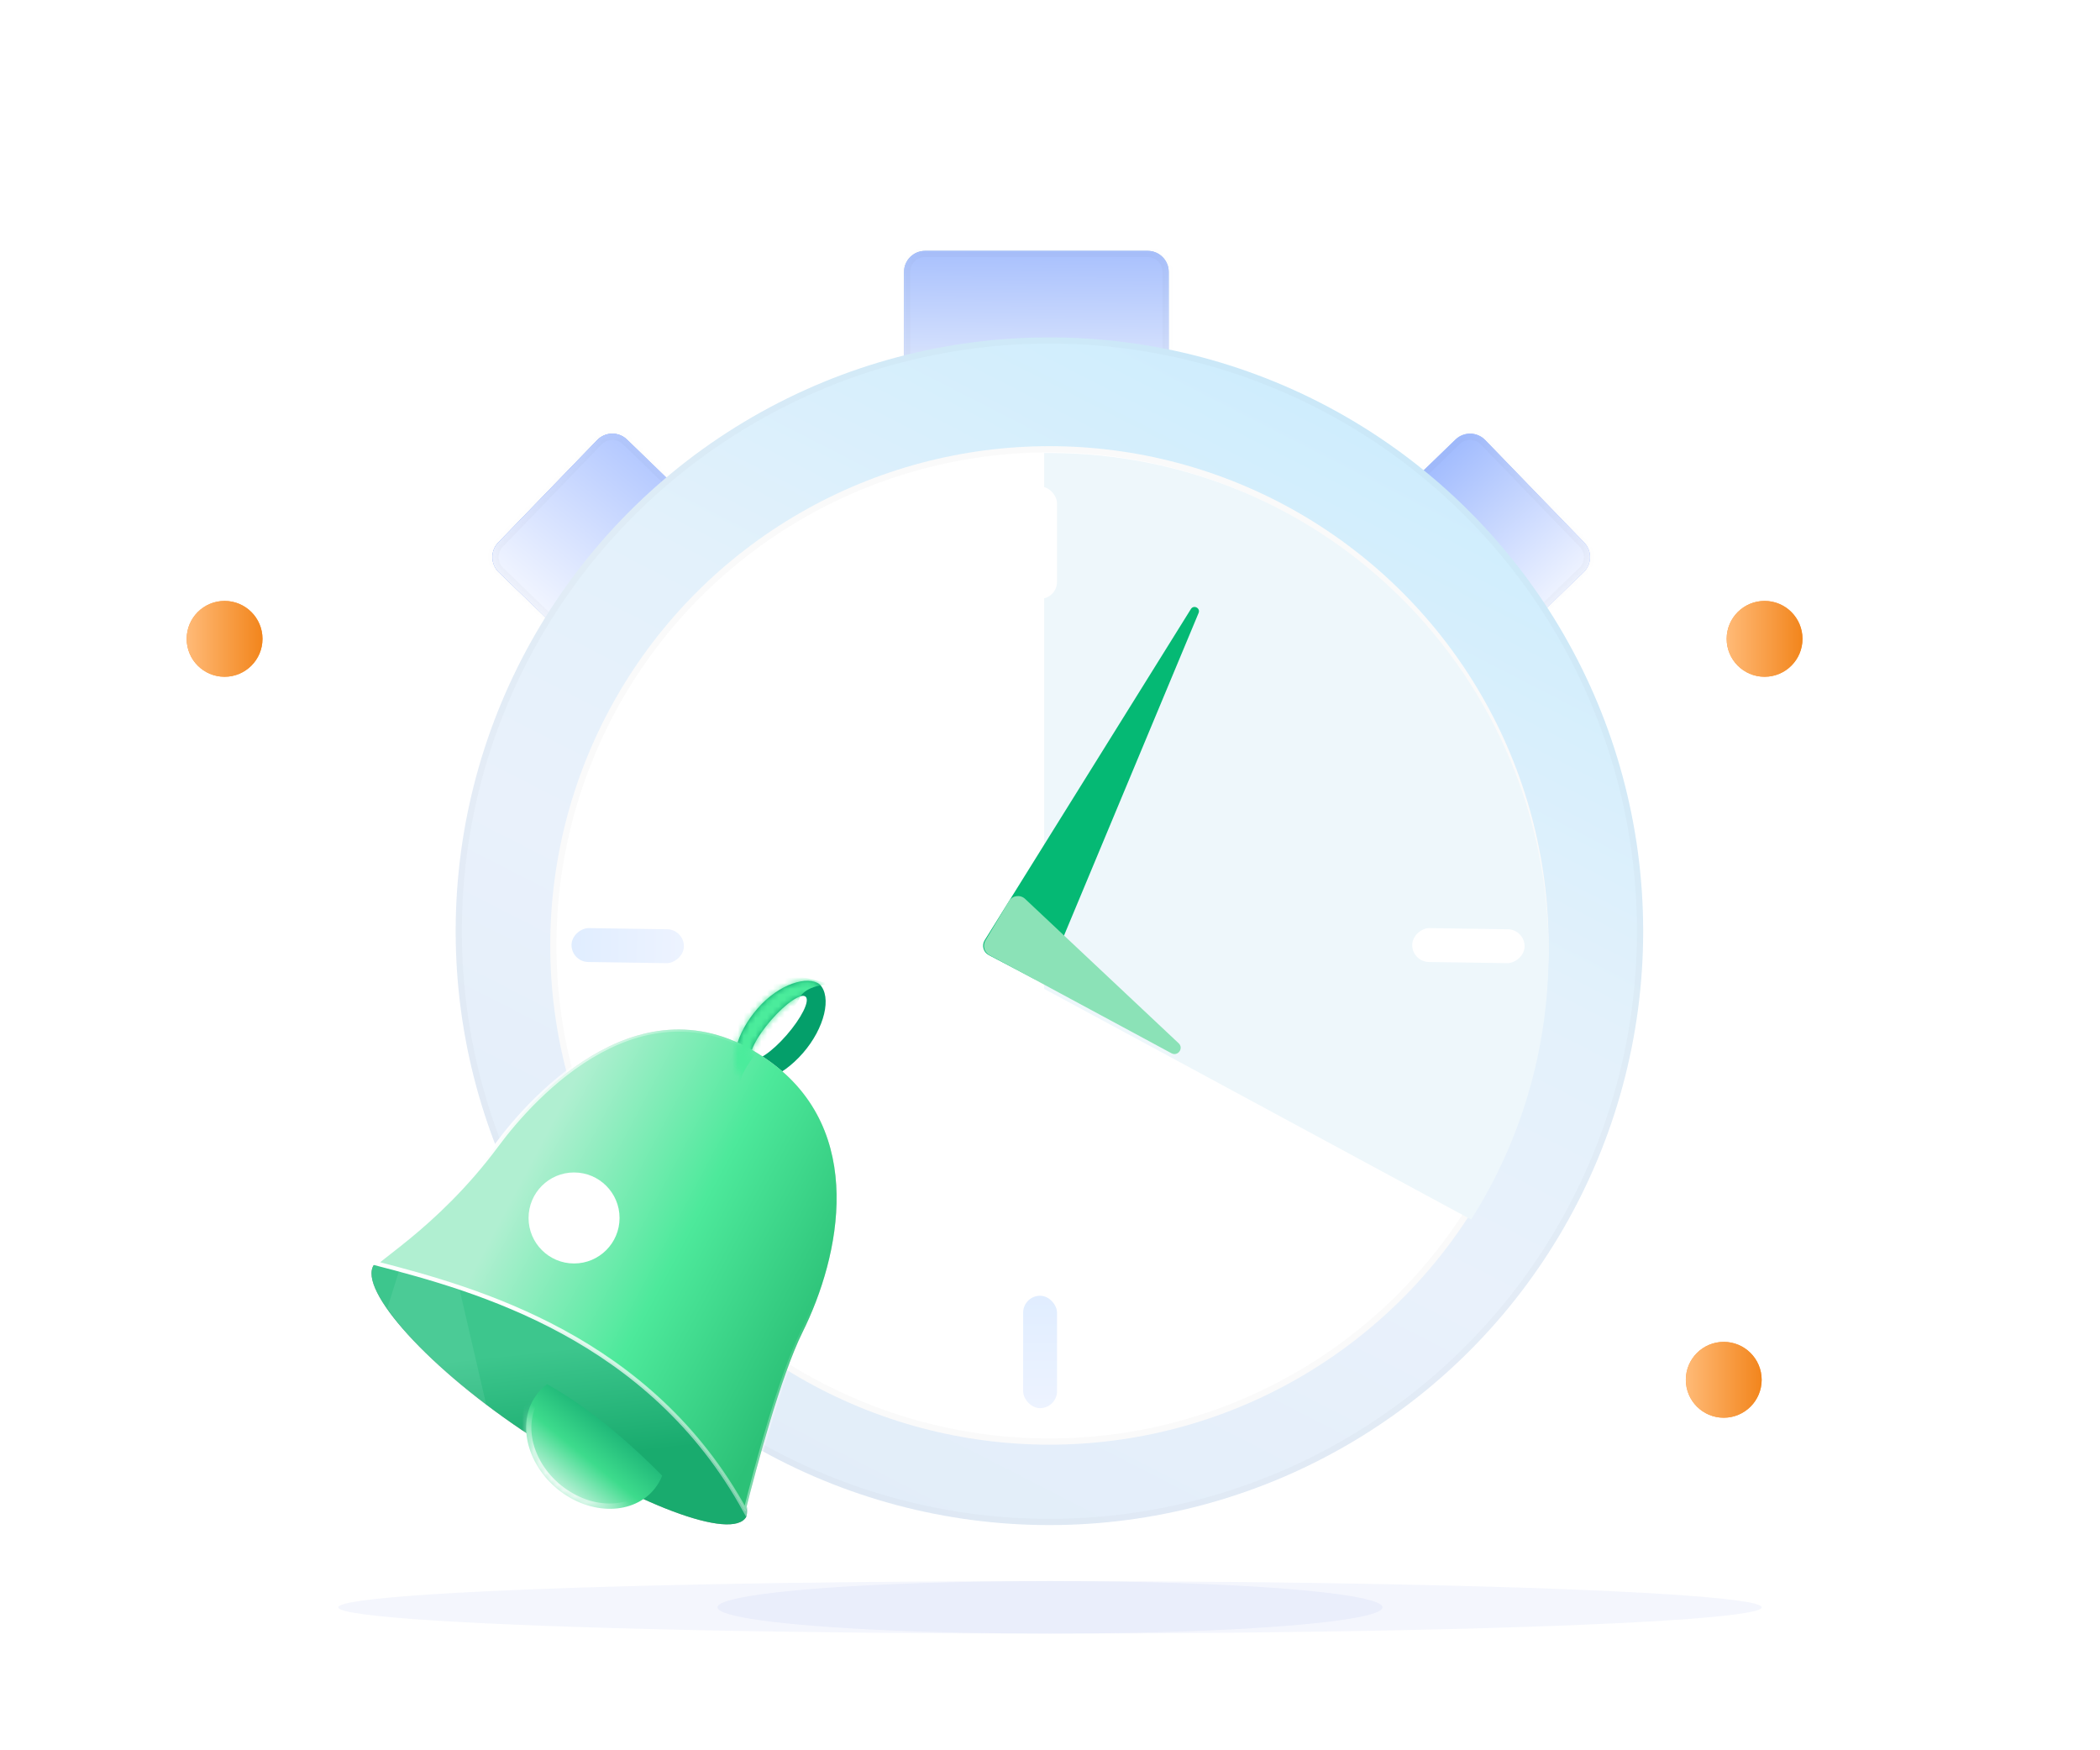 <svg width="360" height="300" viewBox="0 0 360 300" fill="none" xmlns="http://www.w3.org/2000/svg">
<mask id="path-1-inside-1_2202_3487" fill="white">
<path fill-rule="evenodd" clip-rule="evenodd" d="M200.351 46.603C200.351 44.613 198.738 43 196.748 43H158.582C156.592 43 154.979 44.613 154.979 46.603V63.684V64.341C154.979 64.347 154.983 64.352 154.989 64.352C154.995 64.352 155 64.356 155 64.362C155.524 72.523 165.471 79.031 177.665 79.031C189.858 79.031 199.805 72.523 200.329 64.362C200.329 64.356 200.334 64.352 200.34 64.352C200.346 64.352 200.351 64.347 200.351 64.341V63.684V46.603Z"/>
</mask>
<path fill-rule="evenodd" clip-rule="evenodd" d="M200.351 46.603C200.351 44.613 198.738 43 196.748 43H158.582C156.592 43 154.979 44.613 154.979 46.603V63.684V64.341C154.979 64.347 154.983 64.352 154.989 64.352C154.995 64.352 155 64.356 155 64.362C155.524 72.523 165.471 79.031 177.665 79.031C189.858 79.031 199.805 72.523 200.329 64.362C200.329 64.356 200.334 64.352 200.34 64.352C200.346 64.352 200.351 64.347 200.351 64.341V63.684V46.603Z" fill="url(#paint0_linear_2202_3487)"/>
<path fill-rule="evenodd" clip-rule="evenodd" d="M200.351 46.603C200.351 44.613 198.738 43 196.748 43H158.582C156.592 43 154.979 44.613 154.979 46.603V63.684V64.341C154.979 64.347 154.983 64.352 154.989 64.352C154.995 64.352 155 64.356 155 64.362C155.524 72.523 165.471 79.031 177.665 79.031C189.858 79.031 199.805 72.523 200.329 64.362C200.329 64.356 200.334 64.352 200.34 64.352C200.346 64.352 200.351 64.347 200.351 64.341V63.684V46.603Z" fill="url(#paint1_linear_2202_3487)"/>
<path d="M155 64.362L153.939 64.43L155 64.362ZM200.329 64.362L199.268 64.294L200.329 64.362ZM158.582 44.063H196.748V41.937H158.582V44.063ZM156.042 63.684V46.603H153.915V63.684H156.042ZM156.042 64.341V63.684H153.915V64.341H156.042ZM177.665 77.968C171.747 77.968 166.419 76.387 162.535 73.865C158.644 71.338 156.295 67.939 156.061 64.294L153.939 64.43C154.229 68.947 157.116 72.882 161.377 75.649C165.646 78.421 171.388 80.094 177.665 80.094V77.968ZM199.268 64.294C199.034 67.939 196.685 71.338 192.794 73.865C188.91 76.387 183.582 77.968 177.665 77.968V80.094C183.941 80.094 189.683 78.421 193.952 75.649C198.213 72.882 201.1 68.947 201.39 64.43L199.268 64.294ZM199.287 63.684V64.341H201.414V63.684H199.287ZM199.287 46.603V63.684H201.414V46.603H199.287ZM200.34 65.415C200.933 65.415 201.414 64.934 201.414 64.341H199.287C199.287 63.76 199.759 63.288 200.34 63.288V65.415ZM154.989 65.415C154.429 65.415 153.974 64.979 153.939 64.43L156.061 64.294C156.025 63.733 155.561 63.288 154.989 63.288V65.415ZM153.915 64.341C153.915 64.934 154.396 65.415 154.989 65.415V63.288C155.571 63.288 156.042 63.76 156.042 64.341H153.915ZM201.39 64.43C201.355 64.979 200.9 65.415 200.34 65.415V63.288C199.768 63.288 199.304 63.733 199.268 64.294L201.39 64.43ZM196.748 44.063C198.15 44.063 199.287 45.2 199.287 46.603H201.414C201.414 44.026 199.325 41.937 196.748 41.937V44.063ZM158.582 41.937C156.004 41.937 153.915 44.026 153.915 46.603H156.042C156.042 45.2 157.179 44.063 158.582 44.063V41.937Z" fill="black" fill-opacity="0.02" mask="url(#path-1-inside-1_2202_3487)"/>
<mask id="path-3-inside-2_2202_3487" fill="white">
<path fill-rule="evenodd" clip-rule="evenodd" d="M107.48 75.342C106.049 73.96 103.768 73.999 102.385 75.43L85.423 92.986C84.04 94.417 84.079 96.698 85.51 98.081L93.613 105.91C93.617 105.913 93.622 105.913 93.625 105.91C93.628 105.907 93.633 105.907 93.636 105.909C97.98 109.599 106.058 107.765 111.963 101.654C117.868 95.543 119.422 87.406 115.584 83.192C115.582 83.189 115.582 83.185 115.585 83.183C115.587 83.18 115.587 83.175 115.584 83.173L115.36 82.956C115.326 82.922 115.291 82.888 115.257 82.854C115.222 82.821 115.187 82.788 115.152 82.755L107.48 75.342Z"/>
</mask>
<path fill-rule="evenodd" clip-rule="evenodd" d="M107.48 75.342C106.049 73.96 103.768 73.999 102.385 75.43L85.423 92.986C84.04 94.417 84.079 96.698 85.51 98.081L93.613 105.91C93.617 105.913 93.622 105.913 93.625 105.91C93.628 105.907 93.633 105.907 93.636 105.909C97.98 109.599 106.058 107.765 111.963 101.654C117.868 95.543 119.422 87.406 115.584 83.192C115.582 83.189 115.582 83.185 115.585 83.183C115.587 83.18 115.587 83.175 115.584 83.173L115.36 82.956C115.326 82.922 115.291 82.888 115.257 82.854C115.222 82.821 115.187 82.788 115.152 82.755L107.48 75.342Z" fill="url(#paint2_linear_2202_3487)"/>
<path fill-rule="evenodd" clip-rule="evenodd" d="M107.48 75.342C106.049 73.96 103.768 73.999 102.385 75.43L85.423 92.986C84.04 94.417 84.079 96.698 85.51 98.081L93.613 105.91C93.617 105.913 93.622 105.913 93.625 105.91C93.628 105.907 93.633 105.907 93.636 105.909C97.98 109.599 106.058 107.765 111.963 101.654C117.868 95.543 119.422 87.406 115.584 83.192C115.582 83.189 115.582 83.185 115.585 83.183C115.587 83.18 115.587 83.175 115.584 83.173L115.36 82.956C115.326 82.922 115.291 82.888 115.257 82.854C115.222 82.821 115.187 82.788 115.152 82.755L107.48 75.342Z" fill="url(#paint3_linear_2202_3487)"/>
<path fill-rule="evenodd" clip-rule="evenodd" d="M107.48 75.342C106.049 73.96 103.768 73.999 102.385 75.43L85.423 92.986C84.04 94.417 84.079 96.698 85.51 98.081L93.613 105.91C93.617 105.913 93.622 105.913 93.625 105.91C93.628 105.907 93.633 105.907 93.636 105.909C97.98 109.599 106.058 107.765 111.963 101.654C117.868 95.543 119.422 87.406 115.584 83.192C115.582 83.189 115.582 83.185 115.585 83.183C115.587 83.18 115.587 83.175 115.584 83.173L115.36 82.956C115.326 82.922 115.291 82.888 115.257 82.854C115.222 82.821 115.187 82.788 115.152 82.755L107.48 75.342Z" fill="url(#paint4_linear_2202_3487)"/>
<path d="M115.36 82.956L114.606 83.706L114.613 83.713L114.621 83.72L115.36 82.956ZM115.152 82.755L114.413 83.519L114.42 83.527L114.428 83.534L115.152 82.755ZM93.636 105.909L94.325 105.099L93.636 105.909ZM102.385 75.43L101.621 74.691L102.385 75.43ZM115.584 83.192L116.371 82.476L115.584 83.192ZM85.423 92.986L86.187 93.725L85.423 92.986ZM86.187 93.725L103.15 76.169L101.621 74.691L84.658 92.247L86.187 93.725ZM94.352 105.145L86.249 97.316L84.771 98.845L92.874 106.675L94.352 105.145ZM111.198 100.916C108.371 103.842 105.052 105.712 101.975 106.421C98.89 107.133 96.164 106.661 94.325 105.099L92.948 106.72C95.453 108.847 98.938 109.304 102.453 108.493C105.978 107.681 109.65 105.578 112.727 102.393L111.198 100.916ZM114.798 83.908C116.423 85.692 116.988 88.4 116.383 91.508C115.78 94.608 114.026 97.989 111.198 100.916L112.727 102.393C115.805 99.208 117.78 95.466 118.471 91.915C119.16 88.373 118.584 84.906 116.371 82.476L114.798 83.908ZM114.621 83.72L114.846 83.938L116.323 82.408L116.099 82.191L114.621 83.72ZM114.518 83.619C114.548 83.648 114.577 83.677 114.606 83.706L116.113 82.206C116.075 82.167 116.035 82.128 115.996 82.09L114.518 83.619ZM114.428 83.534C114.458 83.562 114.488 83.59 114.518 83.619L115.996 82.09C115.956 82.051 115.916 82.013 115.876 81.976L114.428 83.534ZM106.741 76.107L114.413 83.519L115.891 81.99L108.219 74.578L106.741 76.107ZM116.349 83.921C116.76 83.496 116.748 82.819 116.323 82.408L114.846 83.938C114.426 83.532 114.414 82.863 114.82 82.444L116.349 83.921ZM94.39 106.649C93.999 107.053 93.368 107.077 92.948 106.72L94.325 105.099C93.898 104.737 93.257 104.761 92.86 105.171L94.39 106.649ZM92.874 106.675C93.3 107.086 93.978 107.074 94.39 106.649L92.86 105.171C93.265 104.752 93.933 104.741 94.352 105.145L92.874 106.675ZM103.15 76.169C104.125 75.16 105.733 75.132 106.741 76.107L108.219 74.578C106.366 72.787 103.411 72.838 101.621 74.691L103.15 76.169ZM116.371 82.476C116.742 82.884 116.74 83.517 116.349 83.921L114.82 82.444C114.424 82.853 114.422 83.494 114.798 83.908L116.371 82.476ZM84.658 92.247C82.867 94.1 82.918 97.055 84.771 98.845L86.249 97.316C85.24 96.341 85.213 94.734 86.187 93.725L84.658 92.247Z" fill="black" fill-opacity="0.02" mask="url(#path-3-inside-2_2202_3487)"/>
<mask id="path-5-inside-3_2202_3487" fill="white">
<path fill-rule="evenodd" clip-rule="evenodd" d="M249.513 75.342C250.944 73.96 253.225 73.999 254.608 75.43L271.571 92.986C272.953 94.417 272.914 96.698 271.483 98.081L263.38 105.91C263.376 105.913 263.371 105.913 263.368 105.91C263.365 105.907 263.36 105.907 263.357 105.909C259.013 109.599 250.935 107.765 245.031 101.654C239.126 95.543 237.571 87.406 241.409 83.192C241.411 83.189 241.411 83.185 241.409 83.183C241.406 83.18 241.406 83.175 241.409 83.173L241.637 82.952C241.67 82.919 241.703 82.887 241.737 82.854C241.77 82.822 241.804 82.79 241.838 82.758L249.513 75.342Z"/>
</mask>
<path fill-rule="evenodd" clip-rule="evenodd" d="M249.513 75.342C250.944 73.96 253.225 73.999 254.608 75.43L271.571 92.986C272.953 94.417 272.914 96.698 271.483 98.081L263.38 105.91C263.376 105.913 263.371 105.913 263.368 105.91C263.365 105.907 263.36 105.907 263.357 105.909C259.013 109.599 250.935 107.765 245.031 101.654C239.126 95.543 237.571 87.406 241.409 83.192C241.411 83.189 241.411 83.185 241.409 83.183C241.406 83.18 241.406 83.175 241.409 83.173L241.637 82.952C241.67 82.919 241.703 82.887 241.737 82.854C241.77 82.822 241.804 82.79 241.838 82.758L249.513 75.342Z" fill="url(#paint5_linear_2202_3487)"/>
<path fill-rule="evenodd" clip-rule="evenodd" d="M249.513 75.342C250.944 73.96 253.225 73.999 254.608 75.43L271.571 92.986C272.953 94.417 272.914 96.698 271.483 98.081L263.38 105.91C263.376 105.913 263.371 105.913 263.368 105.91C263.365 105.907 263.36 105.907 263.357 105.909C259.013 109.599 250.935 107.765 245.031 101.654C239.126 95.543 237.571 87.406 241.409 83.192C241.411 83.189 241.411 83.185 241.409 83.183C241.406 83.18 241.406 83.175 241.409 83.173L241.637 82.952C241.67 82.919 241.703 82.887 241.737 82.854C241.77 82.822 241.804 82.79 241.838 82.758L249.513 75.342Z" fill="url(#paint6_linear_2202_3487)"/>
<path d="M241.637 82.952L242.39 83.703L242.383 83.71L242.376 83.717L241.637 82.952ZM241.838 82.758L242.577 83.523L242.569 83.53L242.562 83.537L241.838 82.758ZM241.409 83.173L240.67 82.408L241.409 83.173ZM263.357 105.909L264.045 106.72L263.357 105.909ZM254.608 75.43L253.843 76.169L254.608 75.43ZM241.409 83.192L242.195 83.908L241.409 83.192ZM271.571 92.986L270.806 93.725L271.571 92.986ZM270.806 93.725L253.843 76.169L255.372 74.691L272.335 92.247L270.806 93.725ZM262.641 105.145L270.744 97.316L272.222 98.845L264.119 106.675L262.641 105.145ZM245.795 100.916C248.623 103.842 251.942 105.712 255.018 106.421C258.104 107.133 260.83 106.661 262.669 105.099L264.045 106.72C261.54 108.847 258.056 109.304 254.54 108.493C251.016 107.681 247.343 105.578 244.266 102.393L245.795 100.916ZM242.195 83.908C240.57 85.692 240.005 88.4 240.61 91.508C241.213 94.608 242.968 97.989 245.795 100.916L244.266 102.393C241.189 99.208 239.213 95.466 238.522 91.915C237.833 88.373 238.41 84.906 240.623 82.476L242.195 83.908ZM242.376 83.717L242.148 83.938L240.67 82.408L240.898 82.188L242.376 83.717ZM242.475 83.619C242.447 83.647 242.418 83.675 242.39 83.703L240.884 82.202C240.921 82.164 240.959 82.127 240.998 82.09L242.475 83.619ZM242.562 83.537C242.533 83.564 242.504 83.591 242.475 83.619L240.998 82.09C241.036 82.053 241.075 82.016 241.114 81.98L242.562 83.537ZM250.252 76.107L242.577 83.523L241.099 81.993L248.774 74.578L250.252 76.107ZM240.644 83.921C240.233 83.496 240.245 82.819 240.67 82.408L242.148 83.938C242.567 83.532 242.579 82.863 242.173 82.444L240.644 83.921ZM262.603 106.649C262.994 107.053 263.625 107.077 264.045 106.72L262.669 105.099C263.095 104.737 263.737 104.761 264.133 105.171L262.603 106.649ZM264.119 106.675C263.693 107.086 263.015 107.074 262.603 106.649L264.133 105.171C263.728 104.752 263.06 104.741 262.641 105.145L264.119 106.675ZM253.843 76.169C252.868 75.16 251.261 75.132 250.252 76.107L248.774 74.578C250.628 72.787 253.582 72.838 255.372 74.691L253.843 76.169ZM240.623 82.476C240.251 82.884 240.253 83.517 240.644 83.921L242.173 82.444C242.569 82.853 242.572 83.494 242.195 83.908L240.623 82.476ZM272.335 92.247C274.126 94.1 274.075 97.055 272.222 98.845L270.744 97.316C271.753 96.341 271.781 94.733 270.806 93.725L272.335 92.247Z" fill="black" fill-opacity="0.02" mask="url(#path-5-inside-3_2202_3487)"/>
<circle cx="179.9" cy="159.613" r="101.787" fill="url(#paint7_linear_2202_3487)"/>
<circle cx="179.9" cy="159.613" r="101.256" stroke="black" stroke-opacity="0.02" stroke-width="1.063"/>
<g filter="url(#filter0_d_2202_3487)">
<circle cx="179.9" cy="159.614" r="85.573" fill="white"/>
<circle cx="179.9" cy="159.614" r="85.042" stroke="black" stroke-opacity="0.02" stroke-width="1.063"/>
</g>
<g filter="url(#filter1_d_2202_3487)">
<path fill-rule="evenodd" clip-rule="evenodd" d="M179 165.891L252.192 205.424C260.603 192.179 265.473 176.465 265.473 159.614C265.473 112.353 227.161 74.041 179.9 74.041C179.6 74.041 179.3 74.042 179 74.045V165.891Z" fill="#EEF7FB"/>
</g>
<g filter="url(#filter2_d_2202_3487)">
<rect x="117.28" y="157.194" width="5.808" height="19.265" rx="2.904" transform="rotate(90.845 117.28 157.194)" fill="url(#paint8_linear_2202_3487)"/>
</g>
<g filter="url(#filter3_d_2202_3487)">
<rect x="261.402" y="157.194" width="5.808" height="19.265" rx="2.904" transform="rotate(90.845 261.402 157.194)" fill="white"/>
</g>
<g filter="url(#filter4_d_2202_3487)">
<rect x="181.205" y="239.23" width="5.808" height="19.265" rx="2.904" transform="rotate(-180 181.205 239.23)" fill="url(#paint9_linear_2202_3487)"/>
</g>
<g filter="url(#filter5_d_2202_3487)">
<rect x="181.205" y="100.512" width="5.808" height="19.265" rx="2.904" transform="rotate(-180 181.205 100.512)" fill="white"/>
</g>
<g filter="url(#filter6_d_2202_3487)">
<path d="M204.153 102.082C204.637 101.305 205.824 101.917 205.472 102.762L179.699 164.527C179.292 165.503 178.136 165.92 177.2 165.429L169.497 161.394C168.569 160.908 168.25 159.735 168.804 158.846L204.153 102.082Z" fill="#05B974"/>
<path d="M202.058 176.514C202.965 177.366 201.921 178.815 200.825 178.224L169.623 161.408C168.72 160.921 168.405 159.78 168.931 158.899L172.953 152.157C173.543 151.169 174.896 150.979 175.734 151.767L202.058 176.514Z" fill="#8BE2B7"/>
</g>
<rect x="287" y="228" width="31" height="17" rx="8.5" fill="white"/>
<circle cx="295.5" cy="236.5" r="6.5" fill="#F89C44"/>
<circle cx="295.5" cy="236.5" r="6.5" fill="url(#paint10_linear_2202_3487)"/>
<rect x="30" y="101" width="36" height="17" rx="8.5" fill="white"/>
<circle cx="38.5" cy="109.5" r="6.5" fill="#F89C44"/>
<circle cx="38.5" cy="109.5" r="6.5" fill="url(#paint11_linear_2202_3487)"/>
<rect x="294" y="101" width="17" height="17" rx="8.5" fill="white"/>
<circle cx="302.5" cy="109.5" r="6.5" fill="#F89C44"/>
<circle cx="302.5" cy="109.5" r="6.5" fill="url(#paint12_linear_2202_3487)"/>
<path fill-rule="evenodd" clip-rule="evenodd" d="M126.978 184.443C124.837 182.325 126.139 177.128 129.886 172.834C133.633 168.541 138.5 167.2 140.5 168.7C142.64 170.817 141.385 176.21 137.639 180.504C133.892 184.797 129.119 186.56 126.978 184.443ZM128.904 181.418C128.178 180.7 129.654 177.752 132.201 174.834C134.747 171.917 137.4 170.133 138.126 170.852C138.851 171.57 137.376 174.517 134.829 177.435C132.283 180.353 129.63 182.136 128.904 181.418Z" fill="#049F6A"/>
<path d="M64.085 216.817C61.301 220.972 73.452 234.699 91.256 246.301C109.061 257.903 125.519 264.124 127.915 260.005C129.475 255.398 119.356 240.693 101.551 229.091C83.747 217.489 67.452 213.988 64.085 216.817Z" fill="#9F9F9F"/>
<path d="M64.085 216.817C61.301 220.972 73.452 234.699 91.256 246.301C109.061 257.903 125.519 264.124 127.915 260.005C129.475 255.398 119.356 240.693 101.551 229.091C83.747 217.489 67.452 213.988 64.085 216.817Z" fill="url(#paint13_linear_2202_3487)"/>
<path fill-rule="evenodd" clip-rule="evenodd" d="M78.157 218.299C74.388 217.187 71.182 216.639 68.789 216.619L66.415 224.177C69.409 228.807 75.48 234.93 83.413 241.015L78.157 218.299Z" fill="#CBF4E7" fill-opacity="0.1"/>
<path d="M127.79 259.022C129.735 251.225 133.871 235.817 137.572 228.352C140.814 221.814 143.564 213.179 143.414 204.686C143.265 196.207 140.229 187.883 131.906 181.889C121.225 174.196 111.122 175.682 102.886 180.141C94.629 184.61 88.274 192.06 85.189 196.222C79.78 203.518 74.16 208.641 70.092 211.989C68.796 213.056 67.643 213.954 66.715 214.676C66.197 215.08 65.748 215.429 65.384 215.723C64.943 216.078 64.634 216.346 64.451 216.539C81.725 221.005 111.509 229.211 127.79 259.022Z" fill="#D9D9D9"/>
<path d="M127.79 259.022C129.735 251.225 133.871 235.817 137.572 228.352C140.814 221.814 143.564 213.179 143.414 204.686C143.265 196.207 140.229 187.883 131.906 181.889C121.225 174.196 111.122 175.682 102.886 180.141C94.629 184.61 88.274 192.06 85.189 196.222C79.78 203.518 74.16 208.641 70.092 211.989C68.796 213.056 67.643 213.954 66.715 214.676C66.197 215.08 65.748 215.429 65.384 215.723C64.943 216.078 64.634 216.346 64.451 216.539C81.725 221.005 111.509 229.211 127.79 259.022Z" fill="url(#paint14_linear_2202_3487)"/>
<path d="M127.79 259.022C129.735 251.225 133.871 235.817 137.572 228.352C140.814 221.814 143.564 213.179 143.414 204.686C143.265 196.207 140.229 187.883 131.906 181.889C121.225 174.196 111.122 175.682 102.886 180.141C94.629 184.61 88.274 192.06 85.189 196.222C79.78 203.518 74.16 208.641 70.092 211.989C68.796 213.056 67.643 213.954 66.715 214.676C66.197 215.08 65.748 215.429 65.384 215.723C64.943 216.078 64.634 216.346 64.451 216.539C81.725 221.005 111.509 229.211 127.79 259.022Z" stroke="url(#paint15_linear_2202_3487)" stroke-width="0.72"/>
<mask id="path-28-inside-4_2202_3487" fill="white">
<path fill-rule="evenodd" clip-rule="evenodd" d="M113.524 252.933C113.343 253.382 113.126 253.818 112.871 254.239C109.831 259.258 102.589 260.078 96.696 256.071C90.804 252.063 88.492 244.746 91.533 239.727C92.132 238.737 92.896 237.911 93.78 237.252C102.039 241.839 109.43 248.791 113.524 252.933Z"/>
</mask>
<path fill-rule="evenodd" clip-rule="evenodd" d="M113.524 252.933C113.343 253.382 113.126 253.818 112.871 254.239C109.831 259.258 102.589 260.078 96.696 256.071C90.804 252.063 88.492 244.746 91.533 239.727C92.132 238.737 92.896 237.911 93.78 237.252C102.039 241.839 109.43 248.791 113.524 252.933Z" fill="url(#paint16_linear_2202_3487)"/>
<path d="M112.871 254.239L113.633 254.728L112.871 254.239ZM113.524 252.933L114.145 252.295L114.576 252.731L114.35 253.293L113.524 252.933ZM96.696 256.071L97.18 255.319L96.696 256.071ZM91.533 239.727L90.771 239.238L90.771 239.238L91.533 239.727ZM93.78 237.252L93.243 236.515L93.694 236.18L94.193 236.457L93.78 237.252ZM112.11 253.75C112.339 253.371 112.535 252.978 112.697 252.573L114.35 253.293C114.151 253.786 113.913 254.266 113.633 254.728L112.11 253.75ZM97.18 255.319C102.79 259.134 109.408 258.208 112.11 253.75L113.633 254.728C110.253 260.307 102.387 261.022 96.212 256.823L97.18 255.319ZM92.294 240.216C89.577 244.701 91.565 251.5 97.18 255.319L96.212 256.823C90.042 252.627 87.406 244.792 90.771 239.238L92.294 240.216ZM94.316 237.989C93.52 238.582 92.834 239.325 92.294 240.216L90.771 239.238C91.431 238.149 92.271 237.239 93.243 236.515L94.316 237.989ZM94.193 236.457C102.571 241.109 110.036 248.138 114.145 252.295L112.902 253.57C108.824 249.444 101.508 242.568 93.366 238.048L94.193 236.457Z" fill="url(#paint17_linear_2202_3487)" mask="url(#path-28-inside-4_2202_3487)"/>
<g filter="url(#filter7_f_2202_3487)">
<circle cx="98.41" cy="208.761" r="7.8" fill="white"/>
</g>
<mask id="mask0_2202_3487" style="mask-type:alpha" maskUnits="userSpaceOnUse" x="125" y="168" width="17" height="18">
<path fill-rule="evenodd" clip-rule="evenodd" d="M126.977 184.443C124.836 182.325 126.138 177.128 129.885 172.834C133.632 168.541 138.499 167.2 140.499 168.7C142.639 170.817 141.384 176.21 137.638 180.503C133.891 184.797 129.118 186.56 126.977 184.443ZM128.903 181.418C128.177 180.7 129.653 177.752 132.2 174.834C134.746 171.917 137.399 170.133 138.125 170.851C138.85 171.57 137.375 174.517 134.828 177.435C132.282 180.352 129.629 182.136 128.903 181.418Z" fill="#049F6A"/>
</mask>
<g mask="url(#mask0_2202_3487)">
<path d="M126.999 185.7C126.499 182.7 135.999 173.7 136.999 171.2C137.799 169.2 140.999 168.7 142.499 168.7L134.499 166.7L122.499 172.7L119.999 184.2C122.499 185.7 127.399 188.1 126.999 185.7Z" fill="#4BEC9C"/>
</g>
<g filter="url(#filter8_f_2202_3487)">
<ellipse cx="180" cy="275.5" rx="122" ry="4.5" fill="#4673E6" fill-opacity="0.06"/>
</g>
<g filter="url(#filter9_f_2202_3487)">
<ellipse cx="180" cy="275.5" rx="57" ry="4.5" fill="#4673E6" fill-opacity="0.06"/>
</g>
<defs>
<filter id="filter0_d_2202_3487" x="78.314" y="60.461" width="203.17" height="203.17" filterUnits="userSpaceOnUse" color-interpolation-filters="sRGB">
<feFlood flood-opacity="0" result="BackgroundImageFix"/>
<feColorMatrix in="SourceAlpha" type="matrix" values="0 0 0 0 0 0 0 0 0 0 0 0 0 0 0 0 0 0 127 0" result="hardAlpha"/>
<feMorphology radius="1.001" operator="erode" in="SourceAlpha" result="effect1_dropShadow_2202_3487"/>
<feOffset dy="2.432"/>
<feGaussianBlur stdDeviation="8.506"/>
<feComposite in2="hardAlpha" operator="out"/>
<feColorMatrix type="matrix" values="0 0 0 0 0.139 0 0 0 0 0.493 0 0 0 0 1 0 0 0 0.12 0"/>
<feBlend mode="normal" in2="BackgroundImageFix" result="effect1_dropShadow_2202_3487"/>
<feBlend mode="normal" in="SourceGraphic" in2="effect1_dropShadow_2202_3487" result="shape"/>
</filter>
<filter id="filter1_d_2202_3487" x="175.397" y="74.041" width="93.68" height="138.589" filterUnits="userSpaceOnUse" color-interpolation-filters="sRGB">
<feFlood flood-opacity="0" result="BackgroundImageFix"/>
<feColorMatrix in="SourceAlpha" type="matrix" values="0 0 0 0 0 0 0 0 0 0 0 0 0 0 0 0 0 0 127 0" result="hardAlpha"/>
<feOffset dy="3.603"/>
<feGaussianBlur stdDeviation="1.802"/>
<feComposite in2="hardAlpha" operator="out"/>
<feColorMatrix type="matrix" values="0 0 0 0 1 0 0 0 0 1 0 0 0 0 1 0 0 0 0.25 0"/>
<feBlend mode="normal" in2="BackgroundImageFix" result="effect1_dropShadow_2202_3487"/>
<feBlend mode="normal" in="SourceGraphic" in2="effect1_dropShadow_2202_3487" result="shape"/>
</filter>
<filter id="filter2_d_2202_3487" x="92.657" y="153.763" width="29.897" height="16.639" filterUnits="userSpaceOnUse" color-interpolation-filters="sRGB">
<feFlood flood-opacity="0" result="BackgroundImageFix"/>
<feColorMatrix in="SourceAlpha" type="matrix" values="0 0 0 0 0 0 0 0 0 0 0 0 0 0 0 0 0 0 127 0" result="hardAlpha"/>
<feMorphology radius="1.063" operator="erode" in="SourceAlpha" result="effect1_dropShadow_2202_3487"/>
<feOffset dy="2.127"/>
<feGaussianBlur stdDeviation="3.19"/>
<feComposite in2="hardAlpha" operator="out"/>
<feColorMatrix type="matrix" values="0 0 0 0 0.213 0 0 0 0 0.226 0 0 0 0 0.244 0 0 0 0.3 0"/>
<feBlend mode="normal" in2="BackgroundImageFix" result="effect1_dropShadow_2202_3487"/>
<feBlend mode="normal" in="SourceGraphic" in2="effect1_dropShadow_2202_3487" result="shape"/>
</filter>
<filter id="filter3_d_2202_3487" x="236.779" y="153.763" width="29.897" height="16.639" filterUnits="userSpaceOnUse" color-interpolation-filters="sRGB">
<feFlood flood-opacity="0" result="BackgroundImageFix"/>
<feColorMatrix in="SourceAlpha" type="matrix" values="0 0 0 0 0 0 0 0 0 0 0 0 0 0 0 0 0 0 127 0" result="hardAlpha"/>
<feMorphology radius="1.063" operator="erode" in="SourceAlpha" result="effect1_dropShadow_2202_3487"/>
<feOffset dy="2.127"/>
<feGaussianBlur stdDeviation="3.19"/>
<feComposite in2="hardAlpha" operator="out"/>
<feColorMatrix type="matrix" values="0 0 0 0 0.213 0 0 0 0 0.226 0 0 0 0 0.244 0 0 0 0.3 0"/>
<feBlend mode="normal" in2="BackgroundImageFix" result="effect1_dropShadow_2202_3487"/>
<feBlend mode="normal" in="SourceGraphic" in2="effect1_dropShadow_2202_3487" result="shape"/>
</filter>
<filter id="filter4_d_2202_3487" x="170.081" y="216.775" width="16.441" height="29.898" filterUnits="userSpaceOnUse" color-interpolation-filters="sRGB">
<feFlood flood-opacity="0" result="BackgroundImageFix"/>
<feColorMatrix in="SourceAlpha" type="matrix" values="0 0 0 0 0 0 0 0 0 0 0 0 0 0 0 0 0 0 127 0" result="hardAlpha"/>
<feMorphology radius="1.063" operator="erode" in="SourceAlpha" result="effect1_dropShadow_2202_3487"/>
<feOffset dy="2.127"/>
<feGaussianBlur stdDeviation="3.19"/>
<feComposite in2="hardAlpha" operator="out"/>
<feColorMatrix type="matrix" values="0 0 0 0 0.213 0 0 0 0 0.226 0 0 0 0 0.244 0 0 0 0.3 0"/>
<feBlend mode="normal" in2="BackgroundImageFix" result="effect1_dropShadow_2202_3487"/>
<feBlend mode="normal" in="SourceGraphic" in2="effect1_dropShadow_2202_3487" result="shape"/>
</filter>
<filter id="filter5_d_2202_3487" x="170.081" y="78.056" width="16.441" height="29.898" filterUnits="userSpaceOnUse" color-interpolation-filters="sRGB">
<feFlood flood-opacity="0" result="BackgroundImageFix"/>
<feColorMatrix in="SourceAlpha" type="matrix" values="0 0 0 0 0 0 0 0 0 0 0 0 0 0 0 0 0 0 127 0" result="hardAlpha"/>
<feMorphology radius="1.063" operator="erode" in="SourceAlpha" result="effect1_dropShadow_2202_3487"/>
<feOffset dy="2.127"/>
<feGaussianBlur stdDeviation="3.19"/>
<feComposite in2="hardAlpha" operator="out"/>
<feColorMatrix type="matrix" values="0 0 0 0 0.213 0 0 0 0 0.226 0 0 0 0 0.244 0 0 0 0.3 0"/>
<feBlend mode="normal" in2="BackgroundImageFix" result="effect1_dropShadow_2202_3487"/>
<feBlend mode="normal" in="SourceGraphic" in2="effect1_dropShadow_2202_3487" result="shape"/>
</filter>
<filter id="filter6_d_2202_3487" x="167.378" y="101.725" width="39.311" height="80.096" filterUnits="userSpaceOnUse" color-interpolation-filters="sRGB">
<feFlood flood-opacity="0" result="BackgroundImageFix"/>
<feColorMatrix in="SourceAlpha" type="matrix" values="0 0 0 0 0 0 0 0 0 0 0 0 0 0 0 0 0 0 127 0" result="hardAlpha"/>
<feOffset dy="2.306"/>
<feGaussianBlur stdDeviation="0.576"/>
<feComposite in2="hardAlpha" operator="out"/>
<feColorMatrix type="matrix" values="0 0 0 0 0.631 0 0 0 0 0.741 0 0 0 0 0.898 0 0 0 0.5 0"/>
<feBlend mode="normal" in2="BackgroundImageFix" result="effect1_dropShadow_2202_3487"/>
<feBlend mode="normal" in="SourceGraphic" in2="effect1_dropShadow_2202_3487" result="shape"/>
</filter>
<filter id="filter7_f_2202_3487" x="71.41" y="181.761" width="54" height="54" filterUnits="userSpaceOnUse" color-interpolation-filters="sRGB">
<feFlood flood-opacity="0" result="BackgroundImageFix"/>
<feBlend mode="normal" in="SourceGraphic" in2="BackgroundImageFix" result="shape"/>
<feGaussianBlur stdDeviation="9.6" result="effect1_foregroundBlur_2202_3487"/>
</filter>
<filter id="filter8_f_2202_3487" x="52" y="265" width="256" height="21" filterUnits="userSpaceOnUse" color-interpolation-filters="sRGB">
<feFlood flood-opacity="0" result="BackgroundImageFix"/>
<feBlend mode="normal" in="SourceGraphic" in2="BackgroundImageFix" result="shape"/>
<feGaussianBlur stdDeviation="3" result="effect1_foregroundBlur_2202_3487"/>
</filter>
<filter id="filter9_f_2202_3487" x="117" y="265" width="126" height="21" filterUnits="userSpaceOnUse" color-interpolation-filters="sRGB">
<feFlood flood-opacity="0" result="BackgroundImageFix"/>
<feBlend mode="normal" in="SourceGraphic" in2="BackgroundImageFix" result="shape"/>
<feGaussianBlur stdDeviation="3" result="effect1_foregroundBlur_2202_3487"/>
</filter>
<linearGradient id="paint0_linear_2202_3487" x1="179.9" y1="79.031" x2="180.651" y2="38.046" gradientUnits="userSpaceOnUse">
<stop stop-color="#DBEAFE"/>
<stop offset="1" stop-color="#8EB0E3"/>
</linearGradient>
<linearGradient id="paint1_linear_2202_3487" x1="177.879" y1="9.506" x2="177.398" y2="81.033" gradientUnits="userSpaceOnUse">
<stop stop-color="#5584FF"/>
<stop offset="0.838" stop-color="#EAF0FC"/>
</linearGradient>
<linearGradient id="paint2_linear_2202_3487" x1="113.19" y1="100.384" x2="92.867" y2="80.312" gradientUnits="userSpaceOnUse">
<stop stop-color="#DFEBF9"/>
<stop offset="1" stop-color="#9DBDEC"/>
</linearGradient>
<linearGradient id="paint3_linear_2202_3487" x1="113.19" y1="100.384" x2="92.867" y2="80.312" gradientUnits="userSpaceOnUse">
<stop stop-color="#DFEBF9"/>
<stop offset="1" stop-color="#90ADFD"/>
</linearGradient>
<linearGradient id="paint4_linear_2202_3487" x1="116.449" y1="75.44" x2="88.424" y2="109.971" gradientUnits="userSpaceOnUse">
<stop stop-color="#A8C0FF"/>
<stop offset="1" stop-color="white"/>
</linearGradient>
<linearGradient id="paint5_linear_2202_3487" x1="243.803" y1="100.384" x2="264.126" y2="80.312" gradientUnits="userSpaceOnUse">
<stop stop-color="#DFEBF9"/>
<stop offset="1" stop-color="#90ADFD"/>
</linearGradient>
<linearGradient id="paint6_linear_2202_3487" x1="242.452" y1="76.441" x2="270.477" y2="107.969" gradientUnits="userSpaceOnUse">
<stop stop-color="#97B4FE"/>
<stop offset="1" stop-color="white"/>
</linearGradient>
<linearGradient id="paint7_linear_2202_3487" x1="215.972" y1="-85.687" x2="41.395" y2="255.415" gradientUnits="userSpaceOnUse">
<stop offset="0.147" stop-color="#B9E9FF"/>
<stop offset="0.539" stop-color="#E3F1FB"/>
<stop offset="0.671" stop-color="#E9F1FB"/>
<stop offset="1" stop-color="#DEEBF8"/>
</linearGradient>
<linearGradient id="paint8_linear_2202_3487" x1="120.184" y1="157.194" x2="120.184" y2="176.46" gradientUnits="userSpaceOnUse">
<stop stop-color="#EDF3FF"/>
<stop offset="1" stop-color="#E0EDFF"/>
</linearGradient>
<linearGradient id="paint9_linear_2202_3487" x1="184.109" y1="239.23" x2="184.109" y2="258.496" gradientUnits="userSpaceOnUse">
<stop stop-color="#EDF3FF"/>
<stop offset="1" stop-color="#E0EDFF"/>
</linearGradient>
<linearGradient id="paint10_linear_2202_3487" x1="302" y1="236.5" x2="289" y2="236.5" gradientUnits="userSpaceOnUse">
<stop stop-color="#F2851C"/>
<stop offset="1" stop-color="#FFBA77"/>
</linearGradient>
<linearGradient id="paint11_linear_2202_3487" x1="45" y1="109.5" x2="32" y2="109.5" gradientUnits="userSpaceOnUse">
<stop stop-color="#F2851C"/>
<stop offset="1" stop-color="#FFBA77"/>
</linearGradient>
<linearGradient id="paint12_linear_2202_3487" x1="309" y1="109.5" x2="296" y2="109.5" gradientUnits="userSpaceOnUse">
<stop stop-color="#F2851C"/>
<stop offset="1" stop-color="#FFBA77"/>
</linearGradient>
<linearGradient id="paint13_linear_2202_3487" x1="110.5" y1="248.7" x2="108.446" y2="229.877" gradientUnits="userSpaceOnUse">
<stop stop-color="#19AB6E"/>
<stop offset="1" stop-color="#3DC68D"/>
</linearGradient>
<linearGradient id="paint14_linear_2202_3487" x1="94.21" y1="193.161" x2="144.738" y2="219.991" gradientUnits="userSpaceOnUse">
<stop stop-color="#B0EFD1"/>
<stop offset="0.512" stop-color="#4DE99B"/>
<stop offset="1" stop-color="#2CC177"/>
</linearGradient>
<linearGradient id="paint15_linear_2202_3487" x1="140.111" y1="221.361" x2="90.282" y2="233.51" gradientUnits="userSpaceOnUse">
<stop stop-color="white" stop-opacity="0"/>
<stop offset="1" stop-color="white"/>
</linearGradient>
<linearGradient id="paint16_linear_2202_3487" x1="106.209" y1="245.96" x2="98.125" y2="255.93" gradientUnits="userSpaceOnUse">
<stop stop-color="#20B879"/>
<stop offset="0.513" stop-color="#3DDB8C"/>
<stop offset="1" stop-color="#B0EFD1"/>
</linearGradient>
<linearGradient id="paint17_linear_2202_3487" x1="103.21" y1="252.861" x2="97.289" y2="258.679" gradientUnits="userSpaceOnUse">
<stop stop-color="white" stop-opacity="0"/>
<stop offset="1" stop-color="white"/>
</linearGradient>
</defs>
</svg>
